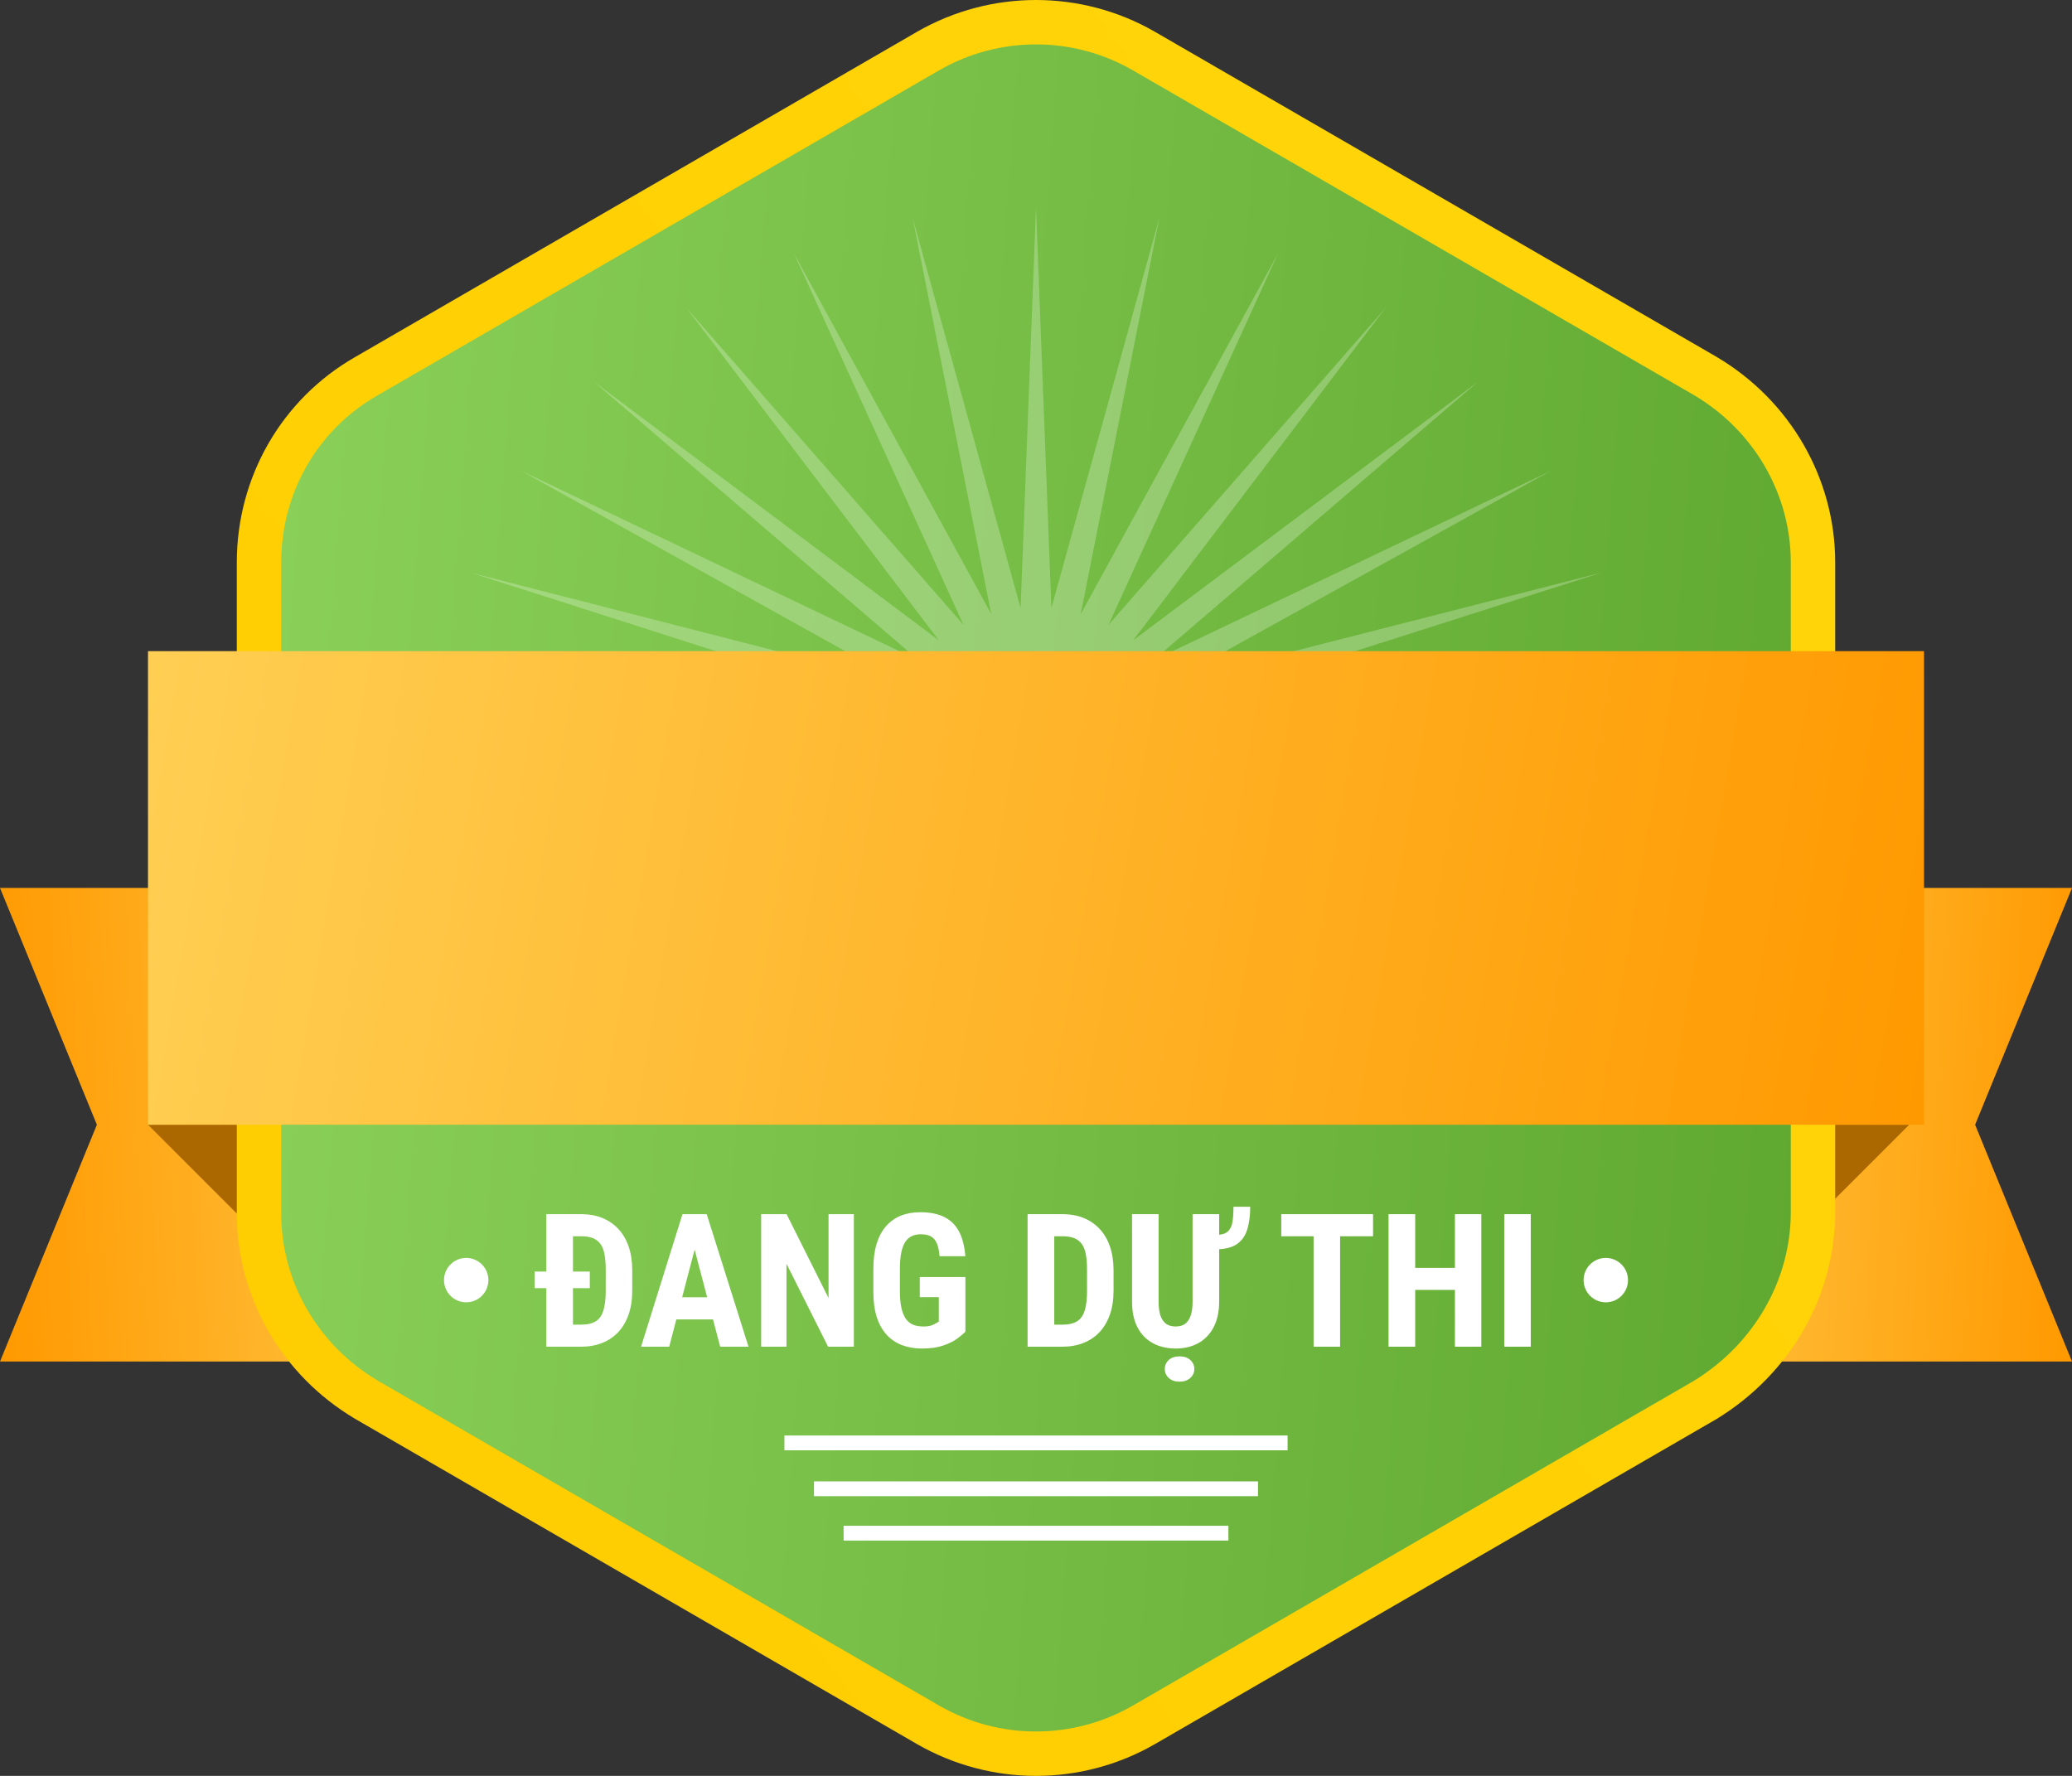 <svg width="140" height="120" viewBox="0 0 140 120" fill="none" xmlns="http://www.w3.org/2000/svg">
<rect x="0" y="0" width="140" height="120" fill="#333333" stroke="none"/>
<path d="M4.8314e-07 60L6.546 76L4.8314e-07 92H34V60H4.8314e-07Z" fill="url(#paint0_linear_1_7)"/>
<path d="M10 76L24 90V76H10Z" fill="#AB6700"/>
<path d="M140 60L133.454 76L140 92H106V60H140Z" fill="url(#paint1_linear_1_7)"/>
<path d="M129 76L115 90V76H129Z" fill="#AB6700"/>
<path d="M24.748 25.424L24.748 25.424L24.755 25.42L62.741 3.431C62.742 3.43 62.743 3.429 62.744 3.429C67.246 0.857 72.755 0.857 77.256 3.429C77.257 3.429 77.258 3.43 77.259 3.431L115.232 25.412C115.234 25.413 115.236 25.415 115.238 25.416C119.752 28.091 122.5 32.874 122.5 38.007V81.892C122.5 87.017 119.758 91.808 115.228 94.59L77.259 116.569C77.258 116.57 77.257 116.571 77.256 116.572C72.754 119.143 67.246 119.143 62.745 116.572C62.743 116.571 62.742 116.57 62.741 116.569L24.768 94.588C24.766 94.586 24.764 94.585 24.762 94.584C20.247 91.908 17.5 87.125 17.5 81.993V38.007C17.5 32.761 20.257 27.991 24.748 25.424Z" fill="url(#paint2_linear_1_7)" stroke="url(#paint3_linear_1_7)" stroke-width="3"/>
<path opacity="0.25" d="M79.479 47.854L108.229 38.688L78.854 46.188L104.792 31.812L77.917 44.625L99.896 25.771L76.562 43.271L93.646 20.771L74.896 42.229L86.354 17.125L73.021 41.5L78.333 14.729L71.042 41.083L70 14L68.958 41.083L61.667 14.729L66.979 41.5L53.646 17.125L65.104 42.229L46.354 20.771L63.438 43.271L40.104 25.771L62.083 44.625L35.208 31.812L61.042 46.188L31.771 38.688L60.417 47.854L30 45.979L60.208 49.729H79.688L110 45.979L79.479 47.854Z" fill="white"/>
<path d="M130 44H10V76H130V44Z" fill="url(#paint4_linear_1_7)"/>
<path d="M39.248 91H37.667L37.68 89.511H39.248C39.683 89.511 40.022 89.433 40.264 89.277C40.506 89.121 40.676 88.875 40.774 88.539C40.877 88.203 40.928 87.762 40.928 87.216V85.82C40.928 85.406 40.901 85.055 40.848 84.768C40.795 84.477 40.705 84.243 40.577 84.066C40.45 83.886 40.28 83.752 40.067 83.666C39.853 83.58 39.589 83.537 39.273 83.537H37.636V82.042H39.273C39.79 82.042 40.26 82.126 40.682 82.294C41.104 82.463 41.467 82.709 41.771 83.033C42.074 83.353 42.308 83.748 42.472 84.22C42.636 84.692 42.718 85.229 42.718 85.832V87.216C42.718 87.823 42.636 88.361 42.472 88.828C42.308 89.296 42.074 89.692 41.771 90.016C41.471 90.335 41.108 90.58 40.682 90.748C40.255 90.916 39.778 91 39.248 91ZM38.713 82.042V91H36.91V82.042H38.713ZM39.851 85.924V87.044H36.123V85.924H39.851ZM47.142 83.642L45.216 91H43.315L46.114 82.042H47.302L47.142 83.642ZM48.661 91L46.724 83.642L46.545 82.042H47.751L50.575 91H48.661ZM48.729 87.659V89.154H44.687V87.659H48.729ZM57.693 82.042V91H55.952L53.14 85.395V91H51.43V82.042H53.147L55.983 87.709V82.042H57.693ZM65.23 86.293V89.985C65.103 90.12 64.916 90.278 64.67 90.459C64.428 90.635 64.11 90.791 63.716 90.926C63.327 91.057 62.851 91.123 62.289 91.123C61.793 91.123 61.342 91.045 60.935 90.889C60.533 90.733 60.187 90.498 59.896 90.182C59.609 89.862 59.389 89.464 59.237 88.988C59.086 88.508 59.01 87.94 59.01 87.284V85.758C59.01 85.11 59.081 84.546 59.225 84.066C59.373 83.582 59.586 83.18 59.865 82.86C60.144 82.54 60.476 82.303 60.862 82.147C61.251 81.991 61.69 81.913 62.178 81.913C62.851 81.913 63.403 82.026 63.833 82.251C64.268 82.477 64.596 82.811 64.818 83.254C65.043 83.697 65.178 84.241 65.224 84.885H63.483C63.454 84.507 63.39 84.212 63.292 83.999C63.197 83.785 63.064 83.634 62.892 83.543C62.72 83.449 62.496 83.402 62.221 83.402C61.983 83.402 61.776 83.445 61.6 83.531C61.423 83.613 61.276 83.748 61.157 83.937C61.038 84.126 60.95 84.368 60.892 84.663C60.835 84.958 60.806 85.319 60.806 85.746V87.284C60.806 87.706 60.839 88.067 60.905 88.367C60.97 88.666 61.067 88.91 61.194 89.099C61.325 89.288 61.489 89.425 61.686 89.511C61.887 89.593 62.123 89.634 62.394 89.634C62.611 89.634 62.785 89.612 62.916 89.567C63.048 89.521 63.152 89.474 63.23 89.425C63.312 89.372 63.38 89.331 63.433 89.302V87.653H62.148V86.293H65.23ZM71.77 91H70.189L70.201 89.511H71.77C72.204 89.511 72.543 89.433 72.785 89.277C73.027 89.121 73.197 88.875 73.296 88.539C73.398 88.203 73.449 87.762 73.449 87.216V85.82C73.449 85.406 73.423 85.055 73.369 84.768C73.316 84.477 73.226 84.243 73.099 84.066C72.972 83.886 72.801 83.752 72.588 83.666C72.375 83.58 72.11 83.537 71.794 83.537H70.158V82.042H71.794C72.311 82.042 72.781 82.126 73.203 82.294C73.626 82.463 73.989 82.709 74.292 83.033C74.596 83.353 74.829 83.748 74.994 84.22C75.158 84.692 75.24 85.229 75.24 85.832V87.216C75.24 87.823 75.158 88.361 74.994 88.828C74.829 89.296 74.596 89.692 74.292 90.016C73.993 90.335 73.63 90.58 73.203 90.748C72.777 90.916 72.299 91 71.77 91ZM71.234 82.042V91H69.432V82.042H71.234ZM83.342 81.544H84.474C84.474 82.151 84.405 82.67 84.265 83.1C84.13 83.527 83.894 83.853 83.558 84.079C83.221 84.304 82.754 84.417 82.155 84.417V83.445C82.524 83.445 82.791 83.369 82.955 83.217C83.123 83.066 83.23 82.848 83.275 82.565C83.32 82.282 83.342 81.942 83.342 81.544ZM80.58 82.042H82.376V87.948C82.376 88.638 82.249 89.22 81.995 89.696C81.745 90.167 81.398 90.524 80.955 90.766C80.516 91.004 80.01 91.123 79.436 91.123C78.861 91.123 78.351 91.004 77.904 90.766C77.457 90.524 77.108 90.167 76.858 89.696C76.612 89.22 76.489 88.638 76.489 87.948V82.042H78.285V87.948C78.285 88.342 78.328 88.664 78.414 88.914C78.504 89.16 78.634 89.343 78.802 89.462C78.974 89.577 79.183 89.634 79.429 89.634C79.688 89.634 79.899 89.577 80.063 89.462C80.231 89.343 80.358 89.16 80.445 88.914C80.535 88.664 80.58 88.342 80.58 87.948V82.042ZM78.703 92.507C78.703 92.261 78.794 92.056 78.974 91.892C79.155 91.732 79.397 91.652 79.7 91.652C79.999 91.652 80.24 91.732 80.42 91.892C80.605 92.056 80.697 92.261 80.697 92.507C80.697 92.749 80.605 92.952 80.42 93.116C80.24 93.281 79.999 93.362 79.7 93.362C79.397 93.362 79.155 93.281 78.974 93.116C78.794 92.952 78.703 92.749 78.703 92.507ZM90.547 82.042V91H88.756V82.042H90.547ZM92.774 82.042V83.537H86.572V82.042H92.774ZM98.785 85.672V87.161H95.112V85.672H98.785ZM95.622 82.042V91H93.82V82.042H95.622ZM100.089 82.042V91H98.305V82.042H100.089ZM103.43 82.042V91H101.639V82.042H103.43Z" fill="white"/>
<circle cx="31.5" cy="86.5" r="1.5" fill="white"/>
<circle cx="108.5" cy="86.5" r="1.5" fill="white"/>
<path d="M87 97H53V98H87V97Z" fill="white"/>
<path d="M85 100.1H55V101.1H85V100.1Z" fill="white"/>
<path d="M83 103.1H57V104.1H83V103.1Z" fill="white"/>
<defs>
<linearGradient id="paint0_linear_1_7" x1="34" y1="60" x2="-1.477" y2="61.731" gradientUnits="userSpaceOnUse">
<stop stop-color="#FFCF53"/>
<stop offset="1" stop-color="#FF9900"/>
</linearGradient>
<linearGradient id="paint1_linear_1_7" x1="106" y1="60" x2="141.477" y2="61.731" gradientUnits="userSpaceOnUse">
<stop stop-color="#FFCF53"/>
<stop offset="1" stop-color="#FF9900"/>
</linearGradient>
<linearGradient id="paint2_linear_1_7" x1="16" y1="0" x2="132.371" y2="8.757" gradientUnits="userSpaceOnUse">
<stop stop-color="#8CD25A"/>
<stop offset="1" stop-color="#5EA72F"/>
</linearGradient>
<linearGradient id="paint3_linear_1_7" x1="16" y1="126.552" x2="145.992" y2="29.436" gradientUnits="userSpaceOnUse">
<stop stop-color="#FFCC00"/>
<stop offset="1" stop-color="#FFD60A"/>
</linearGradient>
<linearGradient id="paint4_linear_1_7" x1="10" y1="44" x2="131.896" y2="64.99" gradientUnits="userSpaceOnUse">
<stop stop-color="#FFCF53"/>
<stop offset="1" stop-color="#FF9900"/>
</linearGradient>
</defs>
</svg>
